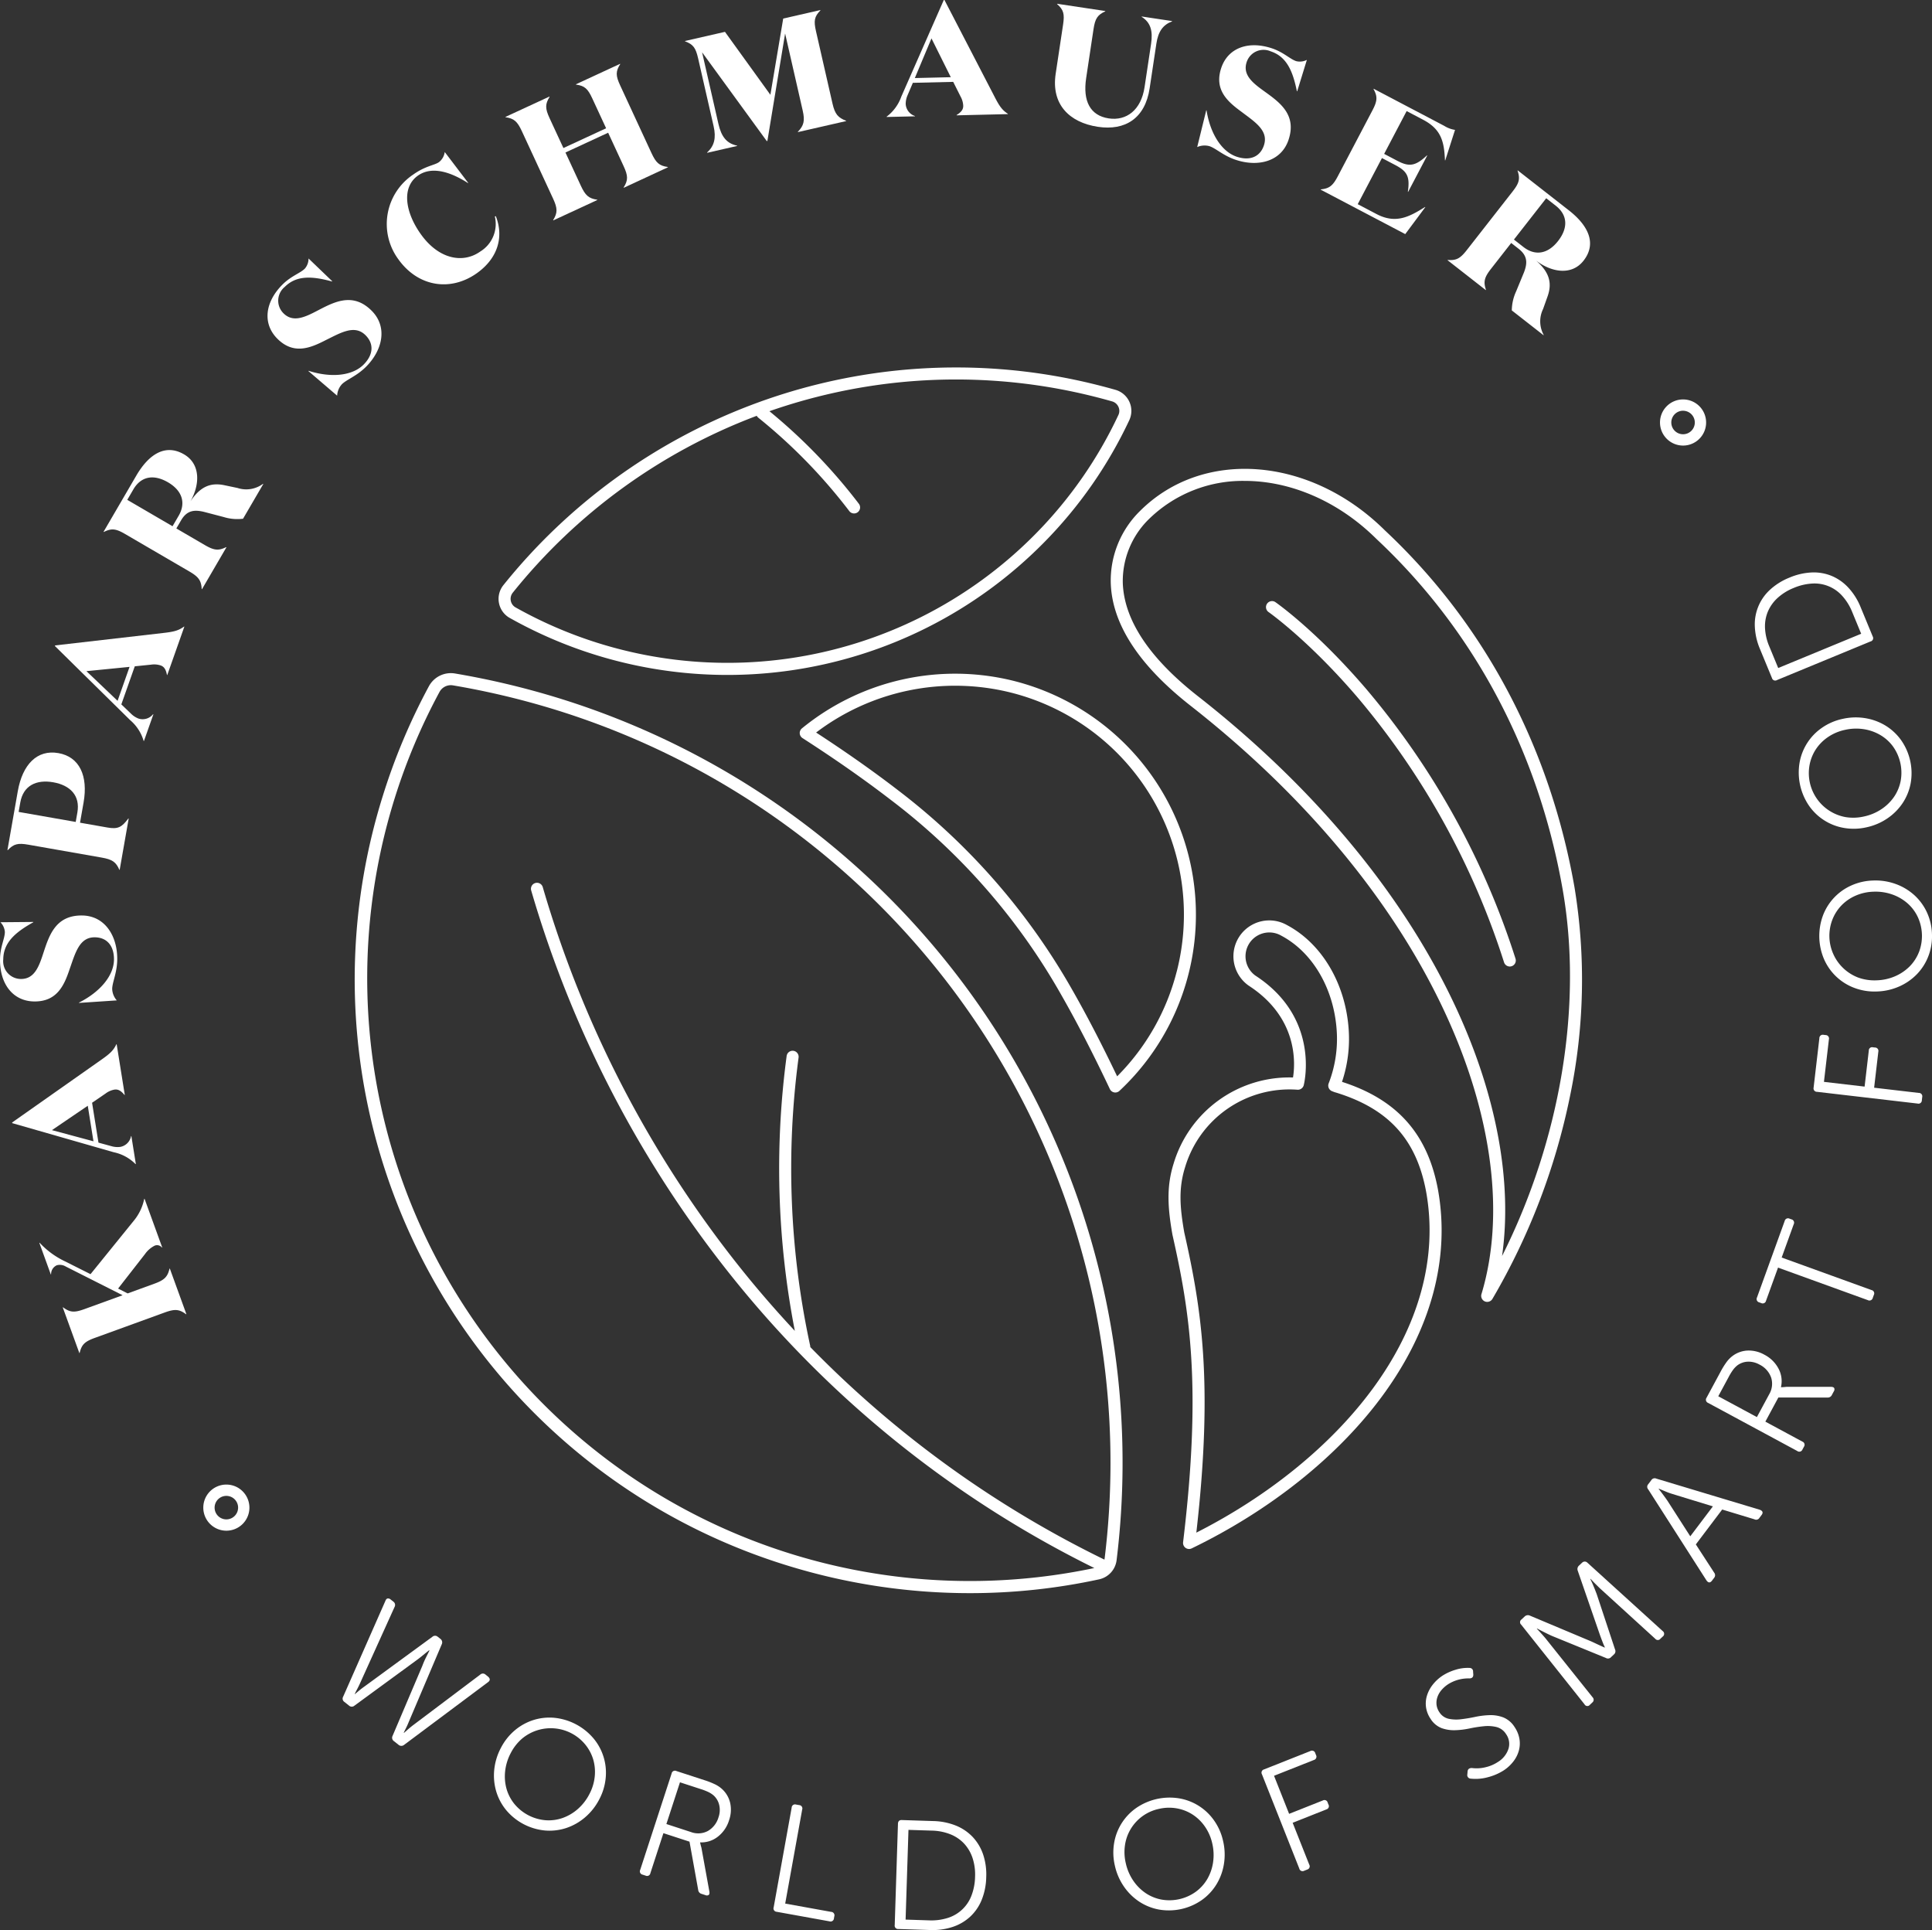 <svg xmlns="http://www.w3.org/2000/svg" width="341.418" height="341.017" viewBox="0 0 341.418 341.017">
  <rect x="0" y="0" width="341.418" height="341.017" fill="#333333" stroke="none"/>
  <g id="Gruppe_383" data-name="Gruppe 383" transform="translate(-508.103 -227.922)">
    <g id="Gruppe_381" data-name="Gruppe 381" transform="translate(508.103 227.922)">
      <path id="Pfad_92671" data-name="Pfad 92671" d="M704.078,1037.653a.693.693,0,0,0-.954.014l-11.853,8.926q-.448.344-.9.739t-.7.617l-.043-.035q.14-.308.408-.846t.48-1.07l5.834-13.727a.765.765,0,0,0-.223-.91l-.494-.391a.71.71,0,0,0-.937-.008l-12.043,8.813q-.469.329-.932.713t-.709.609l-.043-.034q.14-.309.42-.839t.512-1.045L688,1025.7a.718.718,0,0,0-.206-.932l-.473-.374a.691.691,0,0,0-.549-.189q-.248.048-.383.4l-7.469,16.939a.693.693,0,0,0,.206.932l.838.663a.709.709,0,0,0,.937.008l10.874-7.955q.558-.4,1.217-.941t1.106-.889l.064.051q-.255.5-.634,1.263a13.962,13.962,0,0,0-.615,1.417l-5.268,12.393a.725.725,0,0,0,.244.927l.816.646a.754.754,0,0,0,.959.025l14.876-11.112q.554-.434.008-.937Z" transform="translate(-618.273 -741.771)" fill="#fff"/>
      <path id="Pfad_92672" data-name="Pfad 92672" d="M771.757,1087.188a10.428,10.428,0,0,0-6.9-3.591,9.494,9.494,0,0,0-3.719.412,9.592,9.592,0,0,0-3.264,1.823,10.056,10.056,0,0,0-2.446,3.1,10.455,10.455,0,0,0-1.172,3.884,9.934,9.934,0,0,0,.356,3.8,9.45,9.45,0,0,0,1.778,3.319,10.183,10.183,0,0,0,6.879,3.579,9.468,9.468,0,0,0,3.739-.449,9.94,9.94,0,0,0,3.314-1.889,10.461,10.461,0,0,0,2.508-3.189,10.007,10.007,0,0,0,1.128-3.8,9.448,9.448,0,0,0-2.2-7Zm.264,6.763a8.423,8.423,0,0,1-.944,3.122,8.91,8.91,0,0,1-2.059,2.651,8.253,8.253,0,0,1-2.672,1.574,7.472,7.472,0,0,1-3,.4,7.99,7.99,0,0,1-5.518-2.87,7.474,7.474,0,0,1-1.4-2.688,8.213,8.213,0,0,1-.244-3.093,8.9,8.9,0,0,1,.988-3.207,8.486,8.486,0,0,1,2-2.559,7.9,7.9,0,0,1,11.147,1.012,7.614,7.614,0,0,1,1.422,2.639A7.844,7.844,0,0,1,772.021,1093.951Z" transform="translate(-666.918 -780.084)" fill="#fff"/>
      <path id="Pfad_92673" data-name="Pfad 92673" d="M841.5,1113.3a5.1,5.1,0,0,0-1.249-.853,14.083,14.083,0,0,0-1.916-.754l-4.949-1.614a.594.594,0,0,0-.837.447l-5.545,17.009a.593.593,0,0,0,.413.855l.547.179a.594.594,0,0,0,.838-.448l2.3-7.059,4.61,1.5,1.538,8.542a.8.8,0,0,0,.611.689l.677.221a.584.584,0,0,0,.559-.034c.129-.1.172-.294.131-.577l-1.412-7.78c-.066-.213-.115-.4-.151-.554s-.062-.265-.08-.329l.017-.052a4.7,4.7,0,0,0,3.1-.991,5.825,5.825,0,0,0,2.008-2.933,5.63,5.63,0,0,0,.2-2.99A4.779,4.779,0,0,0,841.5,1113.3Zm-.652,4.917a4.083,4.083,0,0,1-1.9,2.465,3.642,3.642,0,0,1-2.971.184l-4.35-1.419,2.4-7.372,3.646,1.189a10.642,10.642,0,0,1,1.407.546,4.346,4.346,0,0,1,.879.574,3.3,3.3,0,0,1,1.008,1.726A3.886,3.886,0,0,1,840.853,1118.214Z" transform="translate(-713.865 -797.163)" fill="#fff"/>
      <path id="Pfad_92674" data-name="Pfad 92674" d="M903.7,1145.805l-8.115-1.466,3-16.608a.594.594,0,0,0-.525-.791l-.566-.1a.593.593,0,0,0-.768.557L893.548,1145a.593.593,0,0,0,.525.79l9.329,1.685a.6.6,0,0,0,.8-.552l.059-.323A.606.606,0,0,0,903.7,1145.805Z" transform="translate(-756.826 -808)" fill="#fff"/>
      <path id="Pfad_92675" data-name="Pfad 92675" d="M967.684,1137.607a8.435,8.435,0,0,0-2.991-2.028,11.371,11.371,0,0,0-3.991-.8l-5.558-.178q-.658-.021-.68.663l-.573,17.882a.594.594,0,0,0,.635.706l5.559.178a11.373,11.373,0,0,0,4.033-.542,8.518,8.518,0,0,0,3.115-1.819,8.339,8.339,0,0,0,2.028-2.965,11.351,11.351,0,0,0,.8-4,11.138,11.138,0,0,0-.543-4.006A8.49,8.49,0,0,0,967.684,1137.607Zm-.236,10.354a6.553,6.553,0,0,1-4.183,3.936,9.6,9.6,0,0,1-3.317.428l-4.135-.133.508-15.855,4.135.132a9.364,9.364,0,0,1,3.282.654,6.741,6.741,0,0,1,2.428,1.653,6.986,6.986,0,0,1,1.482,2.542,9.381,9.381,0,0,1,.441,3.317A9.794,9.794,0,0,1,967.448,1147.961Z" transform="translate(-795.778 -813.02)" fill="#fff"/>
      <path id="Pfad_92676" data-name="Pfad 92676" d="M1080.632,1127.454a9.442,9.442,0,0,0-6.2-3.922,10.422,10.422,0,0,0-7.589,1.717,9.436,9.436,0,0,0-3.889,6.217,10.074,10.074,0,0,0,.134,3.944,10.458,10.458,0,0,0,1.614,3.722,9.92,9.92,0,0,0,2.724,2.67,9.474,9.474,0,0,0,3.5,1.385,10.186,10.186,0,0,0,7.563-1.711,9.452,9.452,0,0,0,2.564-2.758,9.92,9.92,0,0,0,1.311-3.582,10.448,10.448,0,0,0-.145-4.055A10.012,10.012,0,0,0,1080.632,1127.454Zm-.191,7.416a8.248,8.248,0,0,1-1.023,2.929,7.486,7.486,0,0,1-2.034,2.244,7.993,7.993,0,0,1-6.066,1.372,7.466,7.466,0,0,1-2.8-1.15,8.218,8.218,0,0,1-2.184-2.2,8.871,8.871,0,0,1-1.316-3.087,8.468,8.468,0,0,1-.13-3.243,7.67,7.67,0,0,1,6-6.343,7.81,7.81,0,0,1,3.169-.084,7.593,7.593,0,0,1,2.79,1.1,7.852,7.852,0,0,1,2.166,2.123,8.422,8.422,0,0,1,1.295,2.993A8.881,8.881,0,0,1,1080.441,1134.87Z" transform="translate(-866.075 -805.785)" fill="#fff"/>
      <path id="Pfad_92677" data-name="Pfad 92677" d="M1148.353,1109.2a.582.582,0,0,0-.854-.369l-5.96,2.362-2.665-6.724,7.03-2.786a.605.605,0,0,0,.384-.889l-.12-.306a.605.605,0,0,0-.889-.384l-8.176,3.24a.593.593,0,0,0-.359.879l6.592,16.633a.593.593,0,0,0,.863.394l.535-.212a.594.594,0,0,0,.359-.879l-2.928-7.387,5.96-2.362a.593.593,0,0,0,.359-.878Z" transform="translate(-913.73 -790.709)" fill="#fff"/>
      <path id="Pfad_92678" data-name="Pfad 92678" d="M1234.193,1069.256a4.262,4.262,0,0,0-2-1.711,6.244,6.244,0,0,0-2.41-.4,14.276,14.276,0,0,0-2.56.31q-1.3.274-2.493.413a6.654,6.654,0,0,1-2.2-.081,2.614,2.614,0,0,1-1.643-1.176,2.93,2.93,0,0,1-.484-1.242,3.059,3.059,0,0,1,.113-1.311,3.76,3.76,0,0,1,.686-1.266,5.461,5.461,0,0,1,1.237-1.107,6.679,6.679,0,0,1,3.76-1.03q.714-.015.691-.692l-.038-.5a.611.611,0,0,0-.639-.66,7.054,7.054,0,0,0-2.413.31,9.091,9.091,0,0,0-2.321,1.04,7.383,7.383,0,0,0-1.8,1.666,5.92,5.92,0,0,0-1,1.954,4.713,4.713,0,0,0-.131,2.048,4.861,4.861,0,0,0,.785,1.964,4.026,4.026,0,0,0,1.962,1.654,6.475,6.475,0,0,0,2.387.366,14.3,14.3,0,0,0,2.56-.31,22.454,22.454,0,0,1,2.508-.39,6.644,6.644,0,0,1,2.233.138,2.832,2.832,0,0,1,1.7,1.257,2.955,2.955,0,0,1,.425,2.583,4.279,4.279,0,0,1-1.856,2.327,6.732,6.732,0,0,1-2.191.937,6.578,6.578,0,0,1-2.428.14q-.691,0-.751.6l-.046.525a.625.625,0,0,0,.6.752,8.149,8.149,0,0,0,3-.243,9.676,9.676,0,0,0,2.818-1.208,7.047,7.047,0,0,0,1.757-1.635,5.512,5.512,0,0,0,.948-1.935,4.774,4.774,0,0,0,.074-2.059A5.321,5.321,0,0,0,1234.193,1069.256Z" transform="translate(-966.533 -764.099)" fill="#fff"/>
      <path id="Pfad_92679" data-name="Pfad 92679" d="M1277.354,1006.033a.657.657,0,0,0-.931.008l-.54.505a.825.825,0,0,0-.224.923l3.861,11.175q.2.568.463,1.255t.468,1.1l-.04.037q-.439-.189-1.108-.5l-1.2-.562-10.9-4.581a.828.828,0,0,0-.937.163l-.539.505a.583.583,0,0,0-.069.929l11.191,14.069a.568.568,0,0,0,.967.07l.4-.375a.613.613,0,0,0,.069-.927l-8.046-10.071q-.334-.437-.886-1.046t-.927-1.009l.04-.038q.533.289,1.315.683t1.3.624l9.545,3.9a.726.726,0,0,0,.936-.163l.48-.449a.746.746,0,0,0,.2-.9l-3.247-9.8c-.071-.183-.153-.389-.242-.619s-.185-.464-.287-.707-.2-.478-.306-.708-.2-.429-.281-.6l.039-.037.422.45c.155.167.321.337.5.511l.517.511q.254.25.461.432l9.525,8.684a.582.582,0,0,0,.931-.008l.4-.375a.592.592,0,0,0-.007-.969Z" transform="translate(-996.84 -729.931)" fill="#fff"/>
      <path id="Pfad_92680" data-name="Pfad 92680" d="M1348.734,969.906,1330.44,964.4a.7.7,0,0,0-.883.26l-.546.721a.681.681,0,0,0-.009.921l10.3,16.091q.486.676.981.02l.347-.459a.722.722,0,0,0,.025-.942l-3.237-4.987,4.657-6.165,5.7,1.729a.673.673,0,0,0,.9-.281l.363-.481Q1349.5,970.211,1348.734,969.906Zm-12.3,4.686-4.022-6.266q-.294-.428-.752-1.049t-.813-1.061l.033-.043q.52.221,1.226.514a11.128,11.128,0,0,0,1.215.437l7.11,2.178Z" transform="translate(-1037.734 -703.145)" fill="#fff"/>
      <path id="Pfad_92681" data-name="Pfad 92681" d="M1380.189,907.12h-7.907c-.222.026-.412.042-.572.05s-.272.014-.338.02l-.048-.026a4.7,4.7,0,0,0-.42-3.231,5.833,5.833,0,0,0-2.528-2.5,5.632,5.632,0,0,0-2.907-.727,4.786,4.786,0,0,0-2.689.947,5.11,5.11,0,0,0-1.063,1.076,14.276,14.276,0,0,0-1.084,1.751l-2.471,4.581a.6.6,0,0,0,.291.9l15.747,8.493a.594.594,0,0,0,.915-.254l.273-.507a.593.593,0,0,0-.291-.9l-6.534-3.524,2.3-4.268,8.679.011a.8.8,0,0,0,.787-.478l.338-.627a.583.583,0,0,0,.066-.555C1380.656,907.205,1380.475,907.129,1380.189,907.12Zm-10.95,1.316-2.172,4.027-6.825-3.68,1.821-3.376a10.725,10.725,0,0,1,.788-1.287,4.348,4.348,0,0,1,.722-.762,3.3,3.3,0,0,1,1.878-.684,3.9,3.9,0,0,1,2.05.5,4.083,4.083,0,0,1,2.086,2.308A3.64,3.64,0,0,1,1369.239,908.436Z" transform="translate(-1056.594 -662.081)" fill="#fff"/>
      <path id="Pfad_92682" data-name="Pfad 92682" d="M1403.638,847.526l-15.869-5.745,2.126-5.874a.605.605,0,0,0-.411-.877l-.308-.111a.606.606,0,0,0-.877.411l-4.888,13.5a.605.605,0,0,0,.411.877l.31.112a.606.606,0,0,0,.877-.411l2.117-5.847,15.869,5.746a.606.606,0,0,0,.878-.411l.187-.515A.593.593,0,0,0,1403.638,847.526Z" transform="translate(-1072.917 -619.589)" fill="#fff"/>
      <path id="Pfad_92683" data-name="Pfad 92683" d="M1430.285,753.688l-7.892-.921.743-6.367a.594.594,0,0,0-.6-.733l-.353-.041a.581.581,0,0,0-.73.577l-.743,6.368-7.185-.838.877-7.511a.606.606,0,0,0-.6-.76l-.326-.038a.607.607,0,0,0-.76.6l-1.018,8.736a.6.6,0,0,0,.6.733l17.771,2.072a.594.594,0,0,0,.756-.574l.067-.572A.594.594,0,0,0,1430.285,753.688Z" transform="translate(-1091.202 -560.581)" fill="#fff"/>
      <path id="Pfad_92684" data-name="Pfad 92684" d="M1434.463,676.007a9.787,9.787,0,0,0-.9-3.848,9.464,9.464,0,0,0-2.23-3.035,9.951,9.951,0,0,0-3.275-1.957,10.474,10.474,0,0,0-4.01-.615,10.013,10.013,0,0,0-3.862.887,9.439,9.439,0,0,0-5.01,5.355,10.424,10.424,0,0,0,.269,7.776,9.441,9.441,0,0,0,5.381,4.982,10.069,10.069,0,0,0,3.9.605,10.477,10.477,0,0,0,3.958-.89,9.932,9.932,0,0,0,3.131-2.178,9.457,9.457,0,0,0,2.015-3.181A9.765,9.765,0,0,0,1434.463,676.007Zm-2.3,3.191a7.46,7.46,0,0,1-1.654,2.538,8.225,8.225,0,0,1-2.571,1.734,8.881,8.881,0,0,1-3.279.716,8.477,8.477,0,0,1-3.21-.479,7.905,7.905,0,0,1-4.6-10.2,7.605,7.605,0,0,1,1.6-2.536,7.851,7.851,0,0,1,2.49-1.731,8.432,8.432,0,0,1,3.182-.713,8.881,8.881,0,0,1,3.321.488,8.228,8.228,0,0,1,2.685,1.553,7.451,7.451,0,0,1,1.824,2.417,7.986,7.986,0,0,1,.215,6.216Z" transform="translate(-1093.051 -510.974)" fill="#fff"/>
      <path id="Pfad_92685" data-name="Pfad 92685" d="M1412.045,585.565a10.018,10.018,0,0,0-3.638,1.57,9.444,9.444,0,0,0-3.96,6.172,10.42,10.42,0,0,0,1.669,7.6,9.449,9.449,0,0,0,6.193,3.927,10.087,10.087,0,0,0,3.945-.109,10.47,10.47,0,0,0,3.732-1.592,9.926,9.926,0,0,0,2.688-2.708,9.454,9.454,0,0,0,1.407-3.493,10.178,10.178,0,0,0-1.664-7.573,9.467,9.467,0,0,0-2.741-2.582,9.938,9.938,0,0,0-3.574-1.332A10.481,10.481,0,0,0,1412.045,585.565Zm8.93,4.9a7.988,7.988,0,0,1,1.335,6.075,7.48,7.48,0,0,1-1.168,2.8,8.207,8.207,0,0,1-2.216,2.17,8.871,8.871,0,0,1-3.1,1.3,8.486,8.486,0,0,1-3.244.109,7.9,7.9,0,0,1-6.37-9.2,7.617,7.617,0,0,1,1.114-2.783,7.851,7.851,0,0,1,2.135-2.153,8.426,8.426,0,0,1,3-1.276,8.886,8.886,0,0,1,3.353-.12,8.256,8.256,0,0,1,2.922,1.041A7.465,7.465,0,0,1,1420.974,590.462Z" transform="translate(-1086.432 -458.546)" fill="#fff"/>
      <path id="Pfad_92686" data-name="Pfad 92686" d="M1383.334,526.619l2.123,5.141a.593.593,0,0,0,.884.346l16.538-6.826a.593.593,0,0,0,.382-.869l-2.122-5.141a11.375,11.375,0,0,0-2.152-3.454,8.521,8.521,0,0,0-2.938-2.092,8.32,8.32,0,0,0-3.535-.631,11.349,11.349,0,0,0-3.979.916,11.167,11.167,0,0,0-3.429,2.142,8.277,8.277,0,0,0-2.681,6.5A11.4,11.4,0,0,0,1383.334,526.619Zm1.4-6.624a6.968,6.968,0,0,1,1.709-2.394,9.377,9.377,0,0,1,2.842-1.767,9.79,9.79,0,0,1,3.294-.781,6.549,6.549,0,0,1,5.308,2.2,9.593,9.593,0,0,1,1.754,2.848l1.578,3.824-14.663,6.052-1.579-3.824a9.381,9.381,0,0,1-.753-3.261A6.737,6.737,0,0,1,1384.735,519.995Z" transform="translate(-1072.316 -411.947)" fill="#fff"/>
      <path id="Pfad_92687" data-name="Pfad 92687" d="M550.688,837.452c-.352,1.475-.92,2.018-2.7,2.665l-4.7,1.709-1.689-.856,4.761-6.105a4.632,4.632,0,0,1,1.7-1.474,1.09,1.09,0,0,1,1.283.33l.054-.02-3.122-8.6-.055.02a8.869,8.869,0,0,1-1.906,3.937l-7.586,9.366-4.492-2.255a14.721,14.721,0,0,1-4.5-3.293l-.054.019,2.023,5.57.053-.02a1.709,1.709,0,0,1,1.013-1.592,2.023,2.023,0,0,1,1.581.222l10.044,5.073-6.759,2.456c-1.785.648-2.541.586-3.758-.319l-.054.02,2.927,8.057.054-.02c.352-1.474.893-2.007,2.677-2.655L549.83,845.2c1.785-.648,2.569-.6,3.785.309l.054-.02-2.927-8.057Z" transform="translate(-520.731 -613.295)" fill="#fff"/>
      <path id="Pfad_92688" data-name="Pfad 92688" d="M535.955,769.3l.056-.01-.792-4.942-.056.009a2.37,2.37,0,0,1-1.88,1.9,3.852,3.852,0,0,1-1.593-.124l-2.285-.625-1.129-7.046,2.389-1.635a3.674,3.674,0,0,1,1.551-.686c.654-.1,1.167.191,1.783.939l.056-.009-1.434-8.949-.056.009c-.523,1.1-1.131,1.667-2.757,2.8l-15.66,11.017.018.114,17.927,5.141A7.624,7.624,0,0,1,535.955,769.3Zm-14.772-6,6.333-4.307,1.005,6.278Z" transform="translate(-512.004 -563.618)" fill="#fff"/>
      <path id="Pfad_92689" data-name="Pfad 92689" d="M520.4,693.5c1.009-2.837,1.7-5.678,4.464-5.648,2.215.025,3.407,1.591,3.38,3.95-.031,2.848-2.479,5.727-6.182,7.585v.057l6.68-.445a3.221,3.221,0,0,1-.812-2.023c.013-1.208.865-2.838.891-5.2.045-4.143-2.16-7.734-6.216-7.779-4.774-.052-5.852,3.648-6.893,6.8-.774,2.38-1.6,4.442-3.932,4.417a3.141,3.141,0,0,1-3.1-3.487c.033-2.992,2.21-4.809,5.307-6.53v-.057l-5.811.051a2.71,2.71,0,0,1,.786,1.735c-.012,1.151-.834,2.638-.857,4.8-.049,4.4,2.307,7.419,6.046,7.46C518.178,699.233,519.446,696.341,520.4,693.5Z" transform="translate(-508.103 -522.241)" fill="#fff"/>
      <path id="Pfad_92690" data-name="Pfad 92690" d="M515.519,619.091l12.948,2.276c1.87.329,2.523.765,3.125,2.156l.057.01,1.594-9.067-.056-.01c-1.182,1.574-1.856,1.923-3.7,1.6l-4.845-.852.628-3.57c.826-4.7-.714-8.07-4.454-8.728s-6.336,1.982-7.173,6.741l-1.828,10.4.057.01C512.914,618.954,513.649,618.762,515.519,619.091Zm-1.432-7.467c.528-3,2.85-4.084,5.825-3.561s4.79,2.331,4.262,5.335l-.294,1.671L513.793,613.3Z" transform="translate(-510.5 -469.843)" fill="#fff"/>
      <path id="Pfad_92691" data-name="Pfad 92691" d="M551.141,560.256l.054.019,1.668-4.72-.054-.019a2.369,2.369,0,0,1-2.562.774,3.841,3.841,0,0,1-1.34-.87L547.2,553.8l2.376-6.727,2.881-.294a3.674,3.674,0,0,1,1.69.139c.624.22.933.726,1.116,1.676l.054.019,3.019-8.545-.054-.018c-.987.719-1.791.923-3.761,1.143L535.5,543.38l-.038.109,13.287,13.085A7.62,7.62,0,0,1,551.141,560.256Zm-10.108-12.328,7.62-.756-2.117,6Z" transform="translate(-525.758 -429.343)" fill="#fff"/>
      <path id="Pfad_92692" data-name="Pfad 92692" d="M583.357,458.82l-2.315-.485c-2.493-.521-4.3.291-6,2.863,1.7-2.971,1.817-6.6-1.116-8.309-3.355-1.956-6.28.035-8.453,3.763l-5.781,9.916.05.029c1.358-.674,2.114-.6,3.754.357l11.357,6.621c1.641.956,2.1,1.592,2.186,3.106l.05.029,4.318-7.406-.049-.029c-1.359.673-2.139.584-3.78-.371l-5.02-2.927.84-1.442c1.058-1.815,2.39-1.871,4-1.5l3.524.922a8.223,8.223,0,0,0,3.423.3l3.579-6.138-.05-.029A4.963,4.963,0,0,1,583.357,458.82Zm-10.4,4.926-1.072,1.839-8-4.665,1.072-1.839c1.391-2.387,3.667-2.691,6.127-1.257C573.593,459.288,574.291,461.46,572.959,463.746Z" transform="translate(-541.394 -372.604)" fill="#fff"/>
      <path id="Pfad_92693" data-name="Pfad 92693" d="M659.794,365.914c-3.378-3.376-6.734-1.482-9.682.045-2.217,1.16-4.251,2.056-5.9.409a3.14,3.14,0,0,1,.222-4.658c2.115-2.116,4.942-1.893,8.36-.959l.041-.041-4.192-4.026a2.706,2.706,0,0,1-.65,1.79c-.814.815-2.44,1.3-3.965,2.83-3.111,3.114-3.537,6.918-.891,9.561,2.849,2.847,5.778,1.666,8.442.3,2.705-1.324,5.186-2.87,7.139-.918,1.567,1.566,1.324,3.519-.343,5.187-2.013,2.015-5.776,2.362-9.723,1.1l-.04.04,5.087,4.352a3.22,3.22,0,0,1,.833-2.014c.854-.854,2.6-1.425,4.271-3.094C661.73,372.89,662.663,368.781,659.794,365.914Z" transform="translate(-594.119 -311.015)" fill="#fff"/>
      <path id="Pfad_92694" data-name="Pfad 92694" d="M716.748,325.038c3.65-2.612,4.764-6.345,3.316-10.05l-.174.054a5.705,5.705,0,0,1-2.55,6.176c-3.041,2.177-7.33,1.424-10.511-3.021-2.8-3.907-3.452-8.284-.55-10.36,2.34-1.674,5.577-.808,8.857,1.3l.047-.034-4.149-5.451a2.706,2.706,0,0,1-1.019,1.79c-.772.553-2.421.671-4.55,2.195a10.506,10.506,0,0,0-2.625,14.968C706.373,327.545,712.14,328.336,716.748,325.038Z" transform="translate(-632.443 -276.794)" fill="#fff"/>
      <path id="Pfad_92695" data-name="Pfad 92695" d="M762.811,271.6l5.526,11.932c.8,1.723.813,2.508.015,3.8l.024.052,7.781-3.6-.024-.052c-1.5-.224-2.09-.744-2.887-2.468l-2.72-5.874,7.544-3.494,2.721,5.874c.8,1.723.839,2.5.015,3.8l.024.052L788.636,278l-.025-.052c-1.525-.213-2.089-.745-2.887-2.468L780.2,263.549c-.8-1.723-.827-2.47,0-3.772l-.024-.052-7.807,3.616.025.052c1.525.212,2.077.719,2.874,2.442l2.442,5.273-7.546,3.494-2.442-5.273c-.8-1.724-.8-2.483,0-3.772l-.025-.052-7.78,3.6.025.052C761.436,269.385,762.013,269.879,762.811,271.6Z" transform="translate(-670.6 -248.445)" fill="#fff"/>
      <path id="Pfad_92696" data-name="Pfad 92696" d="M851.706,241.444l2.741,12c.48,2.1.123,3.513-1.149,4.659l.013.056,5.3-1.21-.013-.056c-1.828-.379-2.774-1.55-3.3-3.85L852.412,240.4l11.429,15.685.113-.026,3.131-18.98,3.105,13.6c.423,1.852.2,2.67-.852,3.765l.013.056,8.526-1.947-.013-.056c-1.419-.532-1.979-1.171-2.4-3.022l-2.92-12.788c-.423-1.851-.3-2.588.78-3.69l-.013-.056-6.562,1.5-2.265,13.47-8.027-11.121-7.067,1.613.013.056C850.822,238.99,851.283,239.593,851.706,241.444Z" transform="translate(-728.342 -231.161)" fill="#fff"/>
      <path id="Pfad_92697" data-name="Pfad 92697" d="M954.856,248.476v-.058a2.368,2.368,0,0,1-1.633-2.119,3.843,3.843,0,0,1,.337-1.562l.927-2.18,7.132-.17,1.3,2.588a3.668,3.668,0,0,1,.47,1.629c.016.661-.347,1.13-1.169,1.639v.058l9.059-.216v-.057c-1.024-.666-1.5-1.346-2.4-3.108l-8.807-17-.115,0-7.508,17.069a7.614,7.614,0,0,1-2.592,3.544v.057Zm2.924-13.767,3.414,6.854-6.356.151Z" transform="translate(-793.171 -227.922)" fill="#fff"/>
      <path id="Pfad_92698" data-name="Pfad 92698" d="M1041.325,251.539c4.808.724,8.34-1.48,9.141-6.8l1.191-7.909c.321-2.134,1.168-3.316,2.772-3.918l.009-.056-5.377-.809-.008.057c1.567.992,2.016,2.456,1.664,4.789l-1.147,7.625c-.616,4.1-3.231,6-6.332,5.535-3.3-.5-4.6-3.078-3.991-7.118l1.3-8.648c.283-1.878.7-2.514,2.074-3.15l.009-.057-8.507-1.28-.009.057c1.156,1.017,1.337,1.743,1.055,3.621l-1.311,8.705C1033.05,247.558,1036.261,250.776,1041.325,251.539Z" transform="translate(-847.304 -229.133)" fill="#fff"/>
      <path id="Pfad_92699" data-name="Pfad 92699" d="M1106.753,268.295c1.147.378,2.442,1.685,4.682,2.424,3.933,1.3,8.024.287,9.3-3.564,1.5-4.534-1.7-6.681-4.391-8.629-2.032-1.459-3.747-2.873-3.016-5.086a3.14,3.14,0,0,1,4.261-1.894c2.841.937,3.912,3.564,4.613,7.037l.055.018,1.712-5.554a2.707,2.707,0,0,1-1.891.224c-1.092-.361-2.26-1.6-4.309-2.272-4.179-1.38-7.768-.051-8.941,3.5-1.263,3.824,1.108,5.909,3.524,7.676,2.4,1.822,4.894,3.343,4.028,5.965-.694,2.1-2.548,2.764-4.788,2.024-2.7-.893-4.705-4.1-5.353-8.19l-.054-.018-1.6,6.5A3.212,3.212,0,0,1,1106.753,268.295Z" transform="translate(-893.021 -242.468)" fill="#fff"/>
      <path id="Pfad_92700" data-name="Pfad 92700" d="M1184.614,293.063l-.051-.027c-2.815,1.77-5.195,3.022-8.582,1.242l-3.311-1.739,4.282-8.148,2.317,1.217c2.063,1.084,2.676,1.959,2.259,4.73l.05.027,3.373-6.417-.051-.027c-2.06,1.94-3.181,2.033-5.244.949l-2.317-1.218,3.975-7.563,2.9,1.525c3.209,1.686,3.731,3.845,3.87,7.168l.051.026,1.73-5.395a4.979,4.979,0,0,1-1.9-.708l-12.478-6.557-.027.05c.732,1.328.692,2.086-.192,3.767l-6.115,11.637c-.883,1.68-1.5,2.17-3.006,2.32l-.027.05,14.947,7.855Z" transform="translate(-932.736 -256.463)" fill="#fff"/>
      <path id="Pfad_92701" data-name="Pfad 92701" d="M1229.373,328.632l-.035.046,6.754,5.28.035-.045c-.483-1.437-.29-2.2.88-3.7l3.578-4.578,1.315,1.028c1.655,1.293,1.531,2.62.941,4.168l-1.39,3.368a8.218,8.218,0,0,0-.758,3.352l5.6,4.376.036-.045a4.962,4.962,0,0,1-.11-4.578l.792-2.229c.854-2.4.293-4.3-2.026-6.331,2.715,2.086,6.294,2.692,8.385.018,2.392-3.06.815-6.228-2.585-8.885l-9.045-7.069-.034.045c.483,1.437.307,2.176-.862,3.672l-8.1,10.359C1231.575,328.382,1230.884,328.754,1229.373,328.632Zm17.4-10.9,1.677,1.311c2.176,1.7,2.171,4,.417,6.241-1.789,2.289-4.035,2.687-6.122,1.058l-1.677-1.311Z" transform="translate(-973.53 -282.703)" fill="#fff"/>
      <path id="Pfad_92702" data-name="Pfad 92702" d="M1339.263,435.056a4.075,4.075,0,1,0-4.075-4.075A4.08,4.08,0,0,0,1339.263,435.056Zm0-6.151a2.076,2.076,0,1,1-2.076,2.076A2.078,2.078,0,0,1,1339.263,428.9Z" transform="translate(-1041.838 -356.33)" fill="#fff"/>
      <path id="Pfad_92703" data-name="Pfad 92703" d="M613.47,967.48a4.075,4.075,0,1,0,4.075,4.076A4.08,4.08,0,0,0,613.47,967.48Zm0,6.151a2.076,2.076,0,1,1,2.076-2.076A2.078,2.078,0,0,1,613.47,973.631Z" transform="translate(-573.469 -705.174)" fill="#fff"/>
    </g>
    <g id="Gruppe_382" data-name="Gruppe 382" transform="translate(570.756 292.844)">
      <path id="Pfad_92704" data-name="Pfad 92704" d="M1156.6,542.9c-8.775-10.247-15.763-15.152-16.056-15.356a1.064,1.064,0,0,0-1.215,1.747c.07.049,7.1,4.992,15.708,15.055a136.782,136.782,0,0,1,25.908,46.836,1.064,1.064,0,0,0,2.026-.651A138.907,138.907,0,0,0,1156.6,542.9Z" transform="translate(-977.807 -486.072)" fill="#fff"/>
      <path id="Pfad_92705" data-name="Pfad 92705" d="M944.545,564.838a42.777,42.777,0,0,0-37.59,8.346,1.064,1.064,0,0,0,.1,1.718c5.72,3.681,10.95,7.34,15.544,10.875a113.03,113.03,0,0,1,30.162,34.461c2.787,4.865,5.6,10.32,8.611,16.677a1.064,1.064,0,0,0,1.687.324,42.6,42.6,0,0,0-18.513-72.4Zm28.645,51.294a40.327,40.327,0,0,1-10.532,18.534c-2.794-5.839-5.434-10.917-8.051-15.486A116.659,116.659,0,0,0,923.9,584.09c-4.3-3.312-9.156-6.729-14.44-10.169a40.643,40.643,0,0,1,34.563-7.022,40.462,40.462,0,0,1,29.172,49.233Z" transform="translate(-827.892 -509.413)" fill="#fff"/>
      <path id="Pfad_92706" data-name="Pfad 92706" d="M718.38,566.943a143.212,143.212,0,0,0-15.873-3.625,4.408,4.408,0,0,0-4.61,2.243,109.157,109.157,0,0,0-8.159,19.41A108.359,108.359,0,0,0,762.8,721.4a109.052,109.052,0,0,0,30.7,4.41,107.638,107.638,0,0,0,22.84-2.442,3.958,3.958,0,0,0,3.079-3.378A141.361,141.361,0,0,0,718.38,566.943ZM817.3,719.73c-.006.053-.021.1-.032.155a187.274,187.274,0,0,1-51.983-37.558,1.052,1.052,0,0,0-.021-.254,147.988,147.988,0,0,1-2.042-50.909,1.064,1.064,0,0,0-2.109-.281,150.084,150.084,0,0,0,1.446,48.587q-4-4.277-7.762-8.825a195.471,195.471,0,0,1-36.793-69.608,1.064,1.064,0,0,0-2.041.6A197.582,197.582,0,0,0,753.161,672a189.338,189.338,0,0,0,62.322,49.374,106.508,106.508,0,0,1-115.714-154.8,2.272,2.272,0,0,1,2-1.189,2.3,2.3,0,0,1,.383.032,141.054,141.054,0,0,1,15.636,3.572A139.233,139.233,0,0,1,817.3,719.73Z" transform="translate(-684.75 -509.242)" fill="#fff"/>
      <path id="Pfad_92707" data-name="Pfad 92707" d="M758.482,455.223a78.543,78.543,0,0,0,94.439-13.348,77.775,77.775,0,0,0,15.054-21.594,3.869,3.869,0,0,0-2.451-5.36c-.819-.233-1.651-.459-2.474-.671a102.2,102.2,0,0,0-35.821-2.776l-.42.043q-.685.071-1.367.152a102.37,102.37,0,0,0-24.443,6h0a103,103,0,0,0-43.633,31.764,3.868,3.868,0,0,0,1.116,5.792Zm.544-4.461a100.879,100.879,0,0,1,42.73-31.105c.129-.049.258-.1.387-.144a1.062,1.062,0,0,0,.276.338A95.5,95.5,0,0,1,818.5,436.357a1.064,1.064,0,0,0,1.677-1.311A97.807,97.807,0,0,0,804.379,418.7a100.188,100.188,0,0,1,23.064-5.112h0a100.092,100.092,0,0,1,35.073,2.72c.805.208,1.62.43,2.422.658a1.751,1.751,0,0,1,1.116.959,1.7,1.7,0,0,1-.008,1.45,75.632,75.632,0,0,1-14.644,21.006,76.456,76.456,0,0,1-91.88,12.987,1.729,1.729,0,0,1-.85-1.18A1.747,1.747,0,0,1,759.027,450.762Z" transform="translate(-731.061 -410.966)" fill="#fff"/>
      <path id="Pfad_92708" data-name="Pfad 92708" d="M1143.466,535.414c-4.355-24.8-15.934-46.6-33.485-63.037l-.005-.005c-13.174-13.081-32.195-14.571-43.332-3.4a17.213,17.213,0,0,0-5.126,12.711c.232,7.223,4.98,14.512,14.112,21.665,20.5,16.06,36.12,34.964,45.161,54.668,8.21,17.893,10.424,35.4,6.234,49.287a1.064,1.064,0,0,0,1.935.848,116.883,116.883,0,0,0,13.7-35.763A100.8,100.8,0,0,0,1143.466,535.414Zm-12.8,65.162c1.836-12.958-.892-28.088-7.94-43.447-9.182-20.011-25.014-39.187-45.783-55.456-8.6-6.733-13.07-13.47-13.3-20.023a15.316,15.316,0,0,1,4.442-11.114l.046-.044a23.687,23.687,0,0,1,17.072-6.877c7.967,0,16.462,3.493,23.3,10.292.017.017.034.033.051.048,17.2,16.119,28.544,37.5,32.816,61.826C1144.975,556.311,1140.982,580.037,1130.664,600.576Z" transform="translate(-927.879 -443.567)" fill="#fff"/>
      <path id="Pfad_92709" data-name="Pfad 92709" d="M1120.97,714.967a23.838,23.838,0,0,0,1.176-9.311c-.567-8.064-4.731-15.1-10.871-18.373a6.337,6.337,0,0,0-6.815,10.669l.036.025c8.688,5.636,8.232,13.635,7.818,16.218a21.351,21.351,0,0,0-21.113,15.253c-1.28,4.087-1.023,7.824-.194,12.529,0,.017.006.033.01.049,3,13.3,5.212,26.568,1.871,54.287a1.064,1.064,0,0,0,1.519,1.086c13.812-6.679,25.728-16.181,33.556-26.754,8.717-11.776,12.163-24.445,9.965-36.644C1136.1,724.143,1130.706,718.09,1120.97,714.967Zm5.281,54.411c-7.3,9.855-18.261,18.765-31.023,25.238,3.046-26.722.84-39.861-2.13-53.035-.791-4.491-1.021-7.815.133-11.5a19.247,19.247,0,0,1,19.874-13.724,1.071,1.071,0,0,0,1.1-.784c.032-.118,3.05-11.847-8.527-19.372a4.209,4.209,0,0,1,4.552-7.069l.033.018c5.507,2.927,9.248,9.307,9.764,16.652a21.734,21.734,0,0,1-1.416,9.441,1.064,1.064,0,0,0,.608,1.376l.4.155a.994.994,0,0,0,.113.036c.121.032.238.069.36.107,9.18,2.876,14.036,8.263,15.745,17.462C1137.924,745.984,1134.611,758.085,1126.252,769.378Z" transform="translate(-946.468 -588.738)" fill="#fff"/>
    </g>
  </g>
</svg>
